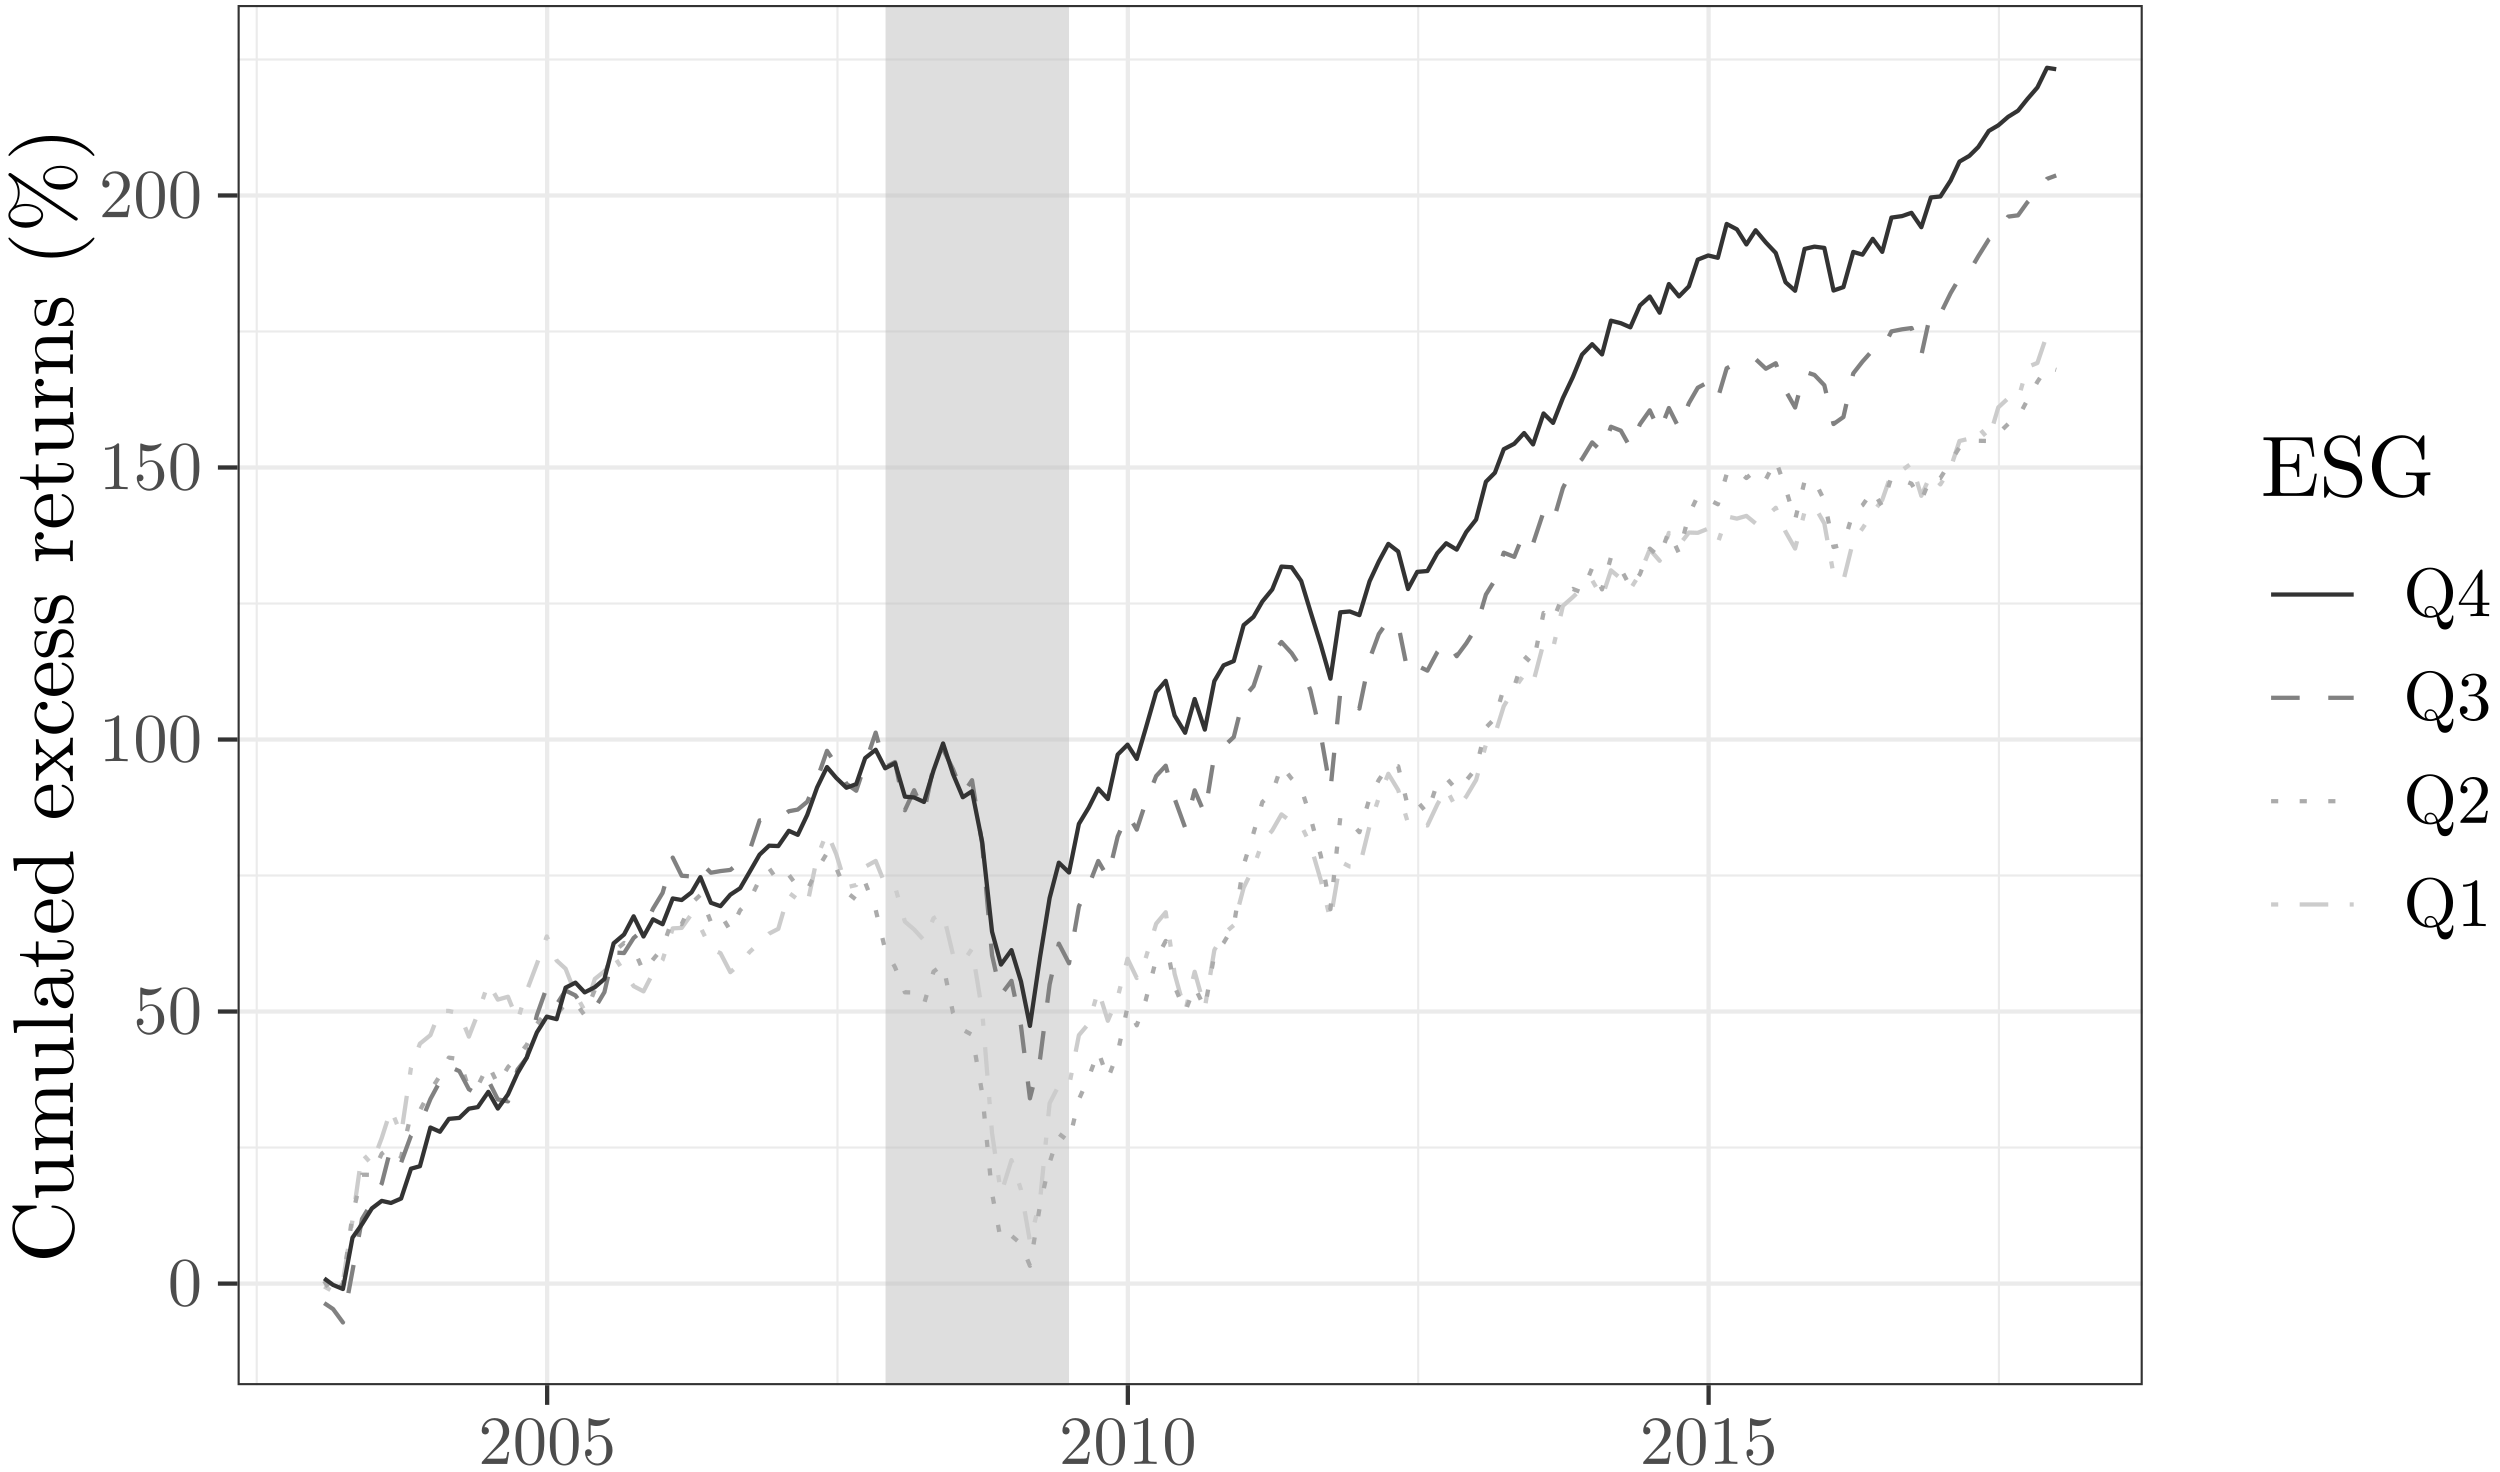 <?xml version="1.0" encoding="UTF-8" standalone="no"?>
<svg
   xmlns:dc="http://purl.org/dc/elements/1.1/"
   xmlns:cc="http://creativecommons.org/ns#"
   xmlns:rdf="http://www.w3.org/1999/02/22-rdf-syntax-ns#"
   xmlns:svg="http://www.w3.org/2000/svg"
   xmlns="http://www.w3.org/2000/svg"
   xmlns:xlink="http://www.w3.org/1999/xlink"
   xmlns:sodipodi="http://sodipodi.sourceforge.net/DTD/sodipodi-0.dtd"
   xmlns:inkscape="http://www.inkscape.org/namespaces/inkscape"
   width="348.449pt"
   height="205.208pt"
   viewBox="0 0 348.449 205.208"
   version="1.2"
   id="svg456"
   sodipodi:docname="esg_returns.svg"
   inkscape:version="0.92.3 (2405546, 2018-03-11)">
  <rect x="0" y="0" width="348.449" height="205.208" fill="#808080" stroke="none"/>
  <sodipodi:namedview
     pagecolor="#ffffff"
     bordercolor="#666666"
     borderopacity="1"
     objecttolerance="10"
     gridtolerance="10"
     guidetolerance="10"
     inkscape:pageopacity="0"
     inkscape:pageshadow="2"
     inkscape:window-width="1527"
     inkscape:window-height="992"
     id="namedview458"
     showgrid="false"
     inkscape:zoom="1.5609498"
     inkscape:cx="250.61822"
     inkscape:cy="139.82489"
     inkscape:window-x="376"
     inkscape:window-y="29"
     inkscape:window-maximized="0"
     inkscape:current-layer="svg456" />
  <defs
     id="defs165">
    <g
       id="g97">
      <symbol
         overflow="visible"
         id="glyph0-0">
        <path
           style="stroke:none;"
           d=""
           id="path10" />
      </symbol>
      <symbol
         overflow="visible"
         id="glyph0-1">
        <path
           style="stroke:none;"
           d="M 4.406 -3.062 C 4.406 -3.844 4.359 -4.609 4.031 -5.312 C 3.594 -6.234 2.797 -6.391 2.391 -6.391 C 1.828 -6.391 1.125 -6.141 0.734 -5.25 C 0.422 -4.578 0.375 -3.844 0.375 -3.062 C 0.375 -2.344 0.406 -1.484 0.812 -0.766 C 1.219 0.016 1.922 0.219 2.391 0.219 C 2.906 0.219 3.641 0.016 4.062 -0.906 C 4.359 -1.562 4.406 -2.312 4.406 -3.062 Z M 2.391 0 C 2.016 0 1.453 -0.234 1.281 -1.156 C 1.172 -1.734 1.172 -2.625 1.172 -3.188 C 1.172 -3.797 1.172 -4.438 1.25 -4.953 C 1.422 -6.094 2.156 -6.172 2.391 -6.172 C 2.703 -6.172 3.344 -6 3.516 -5.062 C 3.609 -4.516 3.609 -3.797 3.609 -3.188 C 3.609 -2.469 3.609 -1.812 3.516 -1.203 C 3.375 -0.281 2.828 0 2.391 0 Z M 2.391 0 "
           id="path13" />
      </symbol>
      <symbol
         overflow="visible"
         id="glyph0-2">
        <path
           style="stroke:none;"
           d="M 4.312 -1.922 C 4.312 -3.062 3.516 -4.031 2.484 -4.031 C 2.031 -4.031 1.609 -3.875 1.266 -3.547 L 1.266 -5.406 C 1.453 -5.359 1.781 -5.281 2.078 -5.281 C 3.266 -5.281 3.938 -6.156 3.938 -6.281 C 3.938 -6.344 3.906 -6.391 3.844 -6.391 C 3.828 -6.391 3.812 -6.391 3.766 -6.359 C 3.562 -6.281 3.094 -6.078 2.453 -6.078 C 2.078 -6.078 1.625 -6.156 1.188 -6.344 C 1.109 -6.375 1.078 -6.375 1.062 -6.375 C 0.969 -6.375 0.969 -6.297 0.969 -6.156 L 0.969 -3.312 C 0.969 -3.141 0.969 -3.062 1.109 -3.062 C 1.172 -3.062 1.188 -3.094 1.234 -3.141 C 1.328 -3.297 1.688 -3.812 2.469 -3.812 C 2.969 -3.812 3.203 -3.375 3.281 -3.203 C 3.438 -2.844 3.453 -2.469 3.453 -2 C 3.453 -1.656 3.453 -1.078 3.219 -0.688 C 3 -0.312 2.641 -0.062 2.203 -0.062 C 1.5 -0.062 0.953 -0.562 0.781 -1.125 C 0.812 -1.125 0.844 -1.109 0.953 -1.109 C 1.266 -1.109 1.422 -1.359 1.422 -1.578 C 1.422 -1.812 1.266 -2.047 0.953 -2.047 C 0.812 -2.047 0.484 -1.984 0.484 -1.547 C 0.484 -0.719 1.141 0.219 2.219 0.219 C 3.328 0.219 4.312 -0.703 4.312 -1.922 Z M 4.312 -1.922 "
           id="path16" />
      </symbol>
      <symbol
         overflow="visible"
         id="glyph0-3">
        <path
           style="stroke:none;"
           d="M 2.828 -6.141 C 2.828 -6.375 2.828 -6.391 2.594 -6.391 C 2 -5.781 1.156 -5.781 0.859 -5.781 L 0.859 -5.484 C 1.047 -5.484 1.609 -5.484 2.109 -5.734 L 2.109 -0.766 C 2.109 -0.406 2.078 -0.297 1.219 -0.297 L 0.906 -0.297 L 0.906 0 C 1.25 -0.031 2.078 -0.031 2.469 -0.031 C 2.844 -0.031 3.688 -0.031 4.016 0 L 4.016 -0.297 L 3.719 -0.297 C 2.844 -0.297 2.828 -0.406 2.828 -0.766 Z M 2.828 -6.141 "
           id="path19" />
      </symbol>
      <symbol
         overflow="visible"
         id="glyph0-4">
        <path
           style="stroke:none;"
           d="M 1.219 -0.734 L 2.234 -1.734 C 3.734 -3.047 4.312 -3.562 4.312 -4.531 C 4.312 -5.625 3.438 -6.391 2.281 -6.391 C 1.188 -6.391 0.484 -5.5 0.484 -4.656 C 0.484 -4.109 0.953 -4.109 0.984 -4.109 C 1.156 -4.109 1.484 -4.234 1.484 -4.625 C 1.484 -4.875 1.312 -5.125 0.984 -5.125 C 0.906 -5.125 0.875 -5.125 0.859 -5.109 C 1.078 -5.734 1.594 -6.094 2.156 -6.094 C 3.016 -6.094 3.438 -5.312 3.438 -4.531 C 3.438 -3.766 2.953 -3 2.422 -2.406 L 0.578 -0.359 C 0.484 -0.25 0.484 -0.234 0.484 0 L 4.031 0 L 4.312 -1.672 L 4.062 -1.672 C 4.016 -1.375 3.953 -0.953 3.859 -0.812 C 3.797 -0.734 3.156 -0.734 2.938 -0.734 Z M 1.219 -0.734 "
           id="path22" />
      </symbol>
      <symbol
         overflow="visible"
         id="glyph0-5">
        <path
           style="stroke:none;"
           d="M 3.094 -0.156 C 2.578 -0.344 1.5 -1.047 1.5 -3.25 C 1.5 -5.75 2.844 -6.531 3.719 -6.531 C 4.656 -6.531 5.953 -5.703 5.953 -3.25 C 5.953 -2.5 5.844 -1.156 4.828 -0.406 C 4.609 -0.938 4.312 -1.422 3.734 -1.422 C 3.25 -1.422 2.953 -1 2.953 -0.609 C 2.953 -0.359 3.078 -0.172 3.094 -0.156 Z M 4.578 -0.25 C 4.25 -0.062 3.938 -0.031 3.734 -0.031 C 3.25 -0.031 3.172 -0.469 3.172 -0.609 C 3.172 -0.891 3.375 -1.203 3.734 -1.203 C 4.266 -1.203 4.469 -0.812 4.578 -0.25 Z M 4.969 -0.062 C 6.109 -0.578 6.922 -1.797 6.922 -3.25 C 6.922 -5.203 5.469 -6.766 3.719 -6.766 C 2 -6.766 0.531 -5.234 0.531 -3.25 C 0.531 -1.312 1.984 0.219 3.734 0.219 C 4.031 0.219 4.359 0.156 4.641 0.062 C 4.781 0.984 4.922 1.859 5.812 1.859 C 6.797 1.859 6.969 0.578 6.969 0.094 C 6.969 0 6.969 -0.109 6.875 -0.109 C 6.781 -0.109 6.766 -0.031 6.766 0.062 C 6.703 0.578 6.297 0.875 5.891 0.875 C 5.438 0.875 5.203 0.547 4.969 -0.062 Z M 4.969 -0.062 "
           id="path25" />
      </symbol>
      <symbol
         overflow="visible"
         id="glyph0-6">
        <path
           style="stroke:none;"
           d="M 2.828 -1.578 L 2.828 -0.75 C 2.828 -0.406 2.797 -0.297 2.094 -0.297 L 1.891 -0.297 L 1.891 0 C 2.281 -0.031 2.781 -0.031 3.188 -0.031 C 3.594 -0.031 4.094 -0.031 4.484 0 L 4.484 -0.297 L 4.281 -0.297 C 3.578 -0.297 3.562 -0.406 3.562 -0.75 L 3.562 -1.578 L 4.516 -1.578 L 4.516 -1.875 L 3.562 -1.875 L 3.562 -6.25 C 3.562 -6.438 3.562 -6.5 3.406 -6.5 C 3.312 -6.5 3.297 -6.5 3.219 -6.375 L 0.266 -1.875 L 0.266 -1.578 Z M 2.875 -1.875 L 0.531 -1.875 L 2.875 -5.453 Z M 2.875 -1.875 "
           id="path28" />
      </symbol>
      <symbol
         overflow="visible"
         id="glyph0-7">
        <path
           style="stroke:none;"
           d="M 2.781 -3.375 C 3.562 -3.641 4.125 -4.312 4.125 -5.062 C 4.125 -5.859 3.281 -6.391 2.359 -6.391 C 1.391 -6.391 0.656 -5.812 0.656 -5.078 C 0.656 -4.766 0.875 -4.578 1.156 -4.578 C 1.453 -4.578 1.641 -4.797 1.641 -5.078 C 1.641 -5.562 1.188 -5.562 1.047 -5.562 C 1.344 -6.031 1.969 -6.156 2.328 -6.156 C 2.719 -6.156 3.25 -5.938 3.25 -5.078 C 3.25 -4.953 3.219 -4.406 2.969 -3.984 C 2.688 -3.516 2.359 -3.484 2.125 -3.484 C 2.047 -3.469 1.812 -3.453 1.75 -3.453 C 1.672 -3.438 1.609 -3.438 1.609 -3.344 C 1.609 -3.234 1.672 -3.234 1.828 -3.234 L 2.25 -3.234 C 3.047 -3.234 3.391 -2.578 3.391 -1.641 C 3.391 -0.328 2.734 -0.062 2.312 -0.062 C 1.906 -0.062 1.188 -0.219 0.844 -0.781 C 1.188 -0.734 1.484 -0.953 1.484 -1.312 C 1.484 -1.656 1.219 -1.859 0.938 -1.859 C 0.703 -1.859 0.406 -1.719 0.406 -1.297 C 0.406 -0.422 1.297 0.219 2.344 0.219 C 3.516 0.219 4.391 -0.656 4.391 -1.641 C 4.391 -2.422 3.781 -3.172 2.781 -3.375 Z M 2.781 -3.375 "
           id="path31" />
      </symbol>
      <symbol
         overflow="visible"
         id="glyph1-0">
        <path
           style="stroke:none;"
           d=""
           id="path34" />
      </symbol>
      <symbol
         overflow="visible"
         id="glyph1-1">
        <path
           style="stroke:none;"
           d="M -4.109 -0.672 C -1.625 -0.672 0.266 -2.609 0.266 -4.844 C 0.266 -6.797 -1.406 -7.984 -2.797 -7.984 C -2.922 -7.984 -3 -7.984 -3 -7.828 C -3 -7.688 -2.922 -7.688 -2.812 -7.688 C -1.094 -7.578 -0.109 -6.297 -0.109 -4.984 C -0.109 -4.266 -0.516 -1.906 -4.094 -1.906 C -7.688 -1.906 -8.094 -4.25 -8.094 -4.984 C -8.094 -6.281 -7 -7.359 -5.25 -7.594 C -5.078 -7.625 -5.047 -7.625 -5.047 -7.781 C -5.047 -7.984 -5.078 -7.984 -5.328 -7.984 L -8.172 -7.984 C -8.375 -7.984 -8.453 -7.984 -8.453 -7.844 C -8.453 -7.797 -8.453 -7.75 -8.312 -7.656 L -7.422 -7.062 C -7.859 -6.609 -8.453 -6 -8.453 -4.844 C -8.453 -2.609 -6.547 -0.672 -4.109 -0.672 Z M -4.109 -0.672 "
           id="path37" />
      </symbol>
      <symbol
         overflow="visible"
         id="glyph1-2">
        <path
           style="stroke:none;"
           d="M -0.953 -4.688 L 0.125 -4.688 L 0 -6.422 L -0.375 -6.422 C -0.375 -5.578 -0.453 -5.484 -1.047 -5.484 L -5.297 -5.484 L -5.172 -3.719 L -4.797 -3.719 C -4.797 -4.562 -4.719 -4.656 -4.125 -4.656 L -1.984 -4.656 C -0.953 -4.656 -0.125 -4.078 -0.125 -3.203 C -0.125 -2.203 -0.703 -2.141 -1.312 -2.141 L -5.297 -2.141 L -5.172 -0.391 L -4.797 -0.391 C -4.797 -1.312 -4.766 -1.312 -3.703 -1.312 L -1.891 -1.312 C -0.953 -1.312 0.125 -1.312 0.125 -3.141 C 0.125 -3.812 -0.203 -4.344 -0.953 -4.688 Z M -0.953 -4.688 "
           id="path40" />
      </symbol>
      <symbol
         overflow="visible"
         id="glyph1-3">
        <path
           style="stroke:none;"
           d="M -4.125 -1.312 L -0.906 -1.312 C -0.375 -1.312 -0.375 -1.188 -0.375 -0.391 L 0 -0.391 C -0.016 -0.797 -0.031 -1.422 -0.031 -1.734 C -0.031 -2.047 -0.016 -2.672 0 -3.078 L -0.375 -3.078 C -0.375 -2.281 -0.375 -2.141 -0.906 -2.141 L -3.125 -2.141 C -4.375 -2.141 -5.047 -3 -5.047 -3.766 C -5.047 -4.531 -4.391 -4.656 -3.703 -4.656 L -0.906 -4.656 C -0.375 -4.656 -0.375 -4.531 -0.375 -3.719 L 0 -3.719 C -0.016 -4.141 -0.031 -4.75 -0.031 -5.078 C -0.031 -5.391 -0.016 -6.016 0 -6.422 L -0.375 -6.422 C -0.375 -5.609 -0.375 -5.484 -0.906 -5.484 L -3.125 -5.484 C -4.375 -5.484 -5.047 -6.344 -5.047 -7.109 C -5.047 -7.859 -4.391 -7.984 -3.703 -7.984 L -0.906 -7.984 C -0.375 -7.984 -0.375 -7.859 -0.375 -7.062 L 0 -7.062 C -0.016 -7.469 -0.031 -8.094 -0.031 -8.406 C -0.031 -8.719 -0.016 -9.344 0 -9.75 L -0.375 -9.75 C -0.375 -9.125 -0.375 -8.828 -0.734 -8.812 L -3.031 -8.812 C -4.062 -8.812 -4.422 -8.812 -4.859 -8.453 C -5.062 -8.281 -5.297 -7.891 -5.297 -7.188 C -5.297 -6.188 -4.578 -5.656 -4.125 -5.453 C -5.172 -5.281 -5.297 -4.391 -5.297 -3.859 C -5.297 -2.969 -4.781 -2.406 -4.047 -2.078 L -5.297 -2.078 L -5.172 -0.391 L -4.797 -0.391 C -4.797 -1.219 -4.719 -1.312 -4.125 -1.312 Z M -4.125 -1.312 "
           id="path43" />
      </symbol>
      <symbol
         overflow="visible"
         id="glyph1-4">
        <path
           style="stroke:none;"
           d="M -8.328 -2.125 L -8.203 -0.391 L -7.828 -0.391 C -7.828 -1.234 -7.734 -1.328 -7.156 -1.328 L -0.906 -1.328 C -0.375 -1.328 -0.375 -1.203 -0.375 -0.391 L 0 -0.391 C -0.016 -0.797 -0.031 -1.422 -0.031 -1.734 C -0.031 -2.031 -0.016 -2.609 0 -3.062 L -0.375 -3.062 C -0.375 -2.25 -0.375 -2.125 -0.906 -2.125 Z M -8.328 -2.125 "
           id="path46" />
      </symbol>
      <symbol
         overflow="visible"
         id="glyph1-5">
        <path
           style="stroke:none;"
           d="M -0.906 -4 C -0.438 -4.047 0.078 -4.375 0.078 -4.938 C 0.078 -5.188 -0.094 -5.922 -1.062 -5.922 L -1.734 -5.922 L -1.734 -5.609 L -1.062 -5.609 C -0.375 -5.609 -0.297 -5.312 -0.297 -5.188 C -0.297 -4.781 -0.844 -4.734 -0.906 -4.734 L -3.297 -4.734 C -3.797 -4.734 -4.266 -4.734 -4.719 -4.312 C -5.188 -3.844 -5.375 -3.234 -5.375 -2.656 C -5.375 -1.688 -4.812 -0.859 -4.016 -0.859 C -3.656 -0.859 -3.453 -1.094 -3.453 -1.406 C -3.453 -1.734 -3.703 -1.953 -4.016 -1.953 C -4.156 -1.953 -4.547 -1.891 -4.562 -1.344 C -4.984 -1.672 -5.109 -2.25 -5.109 -2.641 C -5.109 -3.234 -4.641 -3.906 -3.578 -3.906 L -3.125 -3.906 C -3.094 -3.297 -3.062 -2.453 -2.703 -1.703 C -2.297 -0.797 -1.672 -0.5 -1.141 -0.5 C -0.172 -0.5 0.125 -1.672 0.125 -2.422 C 0.125 -3.219 -0.344 -3.766 -0.906 -4 Z M -2.875 -3.906 L -1.688 -3.906 C -0.547 -3.906 -0.125 -3.047 -0.125 -2.516 C -0.125 -1.922 -0.547 -1.422 -1.156 -1.422 C -1.812 -1.422 -2.812 -1.938 -2.875 -3.906 Z M -2.875 -3.906 "
           id="path49" />
      </symbol>
      <symbol
         overflow="visible"
         id="glyph1-6">
        <path
           style="stroke:none;"
           d="M -4.797 -2.078 L -4.797 -3.797 L -5.172 -3.797 L -5.172 -2.078 L -7.375 -2.078 L -7.375 -1.781 C -6.391 -1.766 -5.109 -1.406 -5.062 -0.234 L -4.797 -0.234 L -4.797 -1.25 L -1.484 -1.25 C -0.016 -1.25 0.125 -2.359 0.125 -2.797 C 0.125 -3.641 -0.719 -3.984 -1.484 -3.984 L -2.172 -3.984 L -2.172 -3.688 L -1.516 -3.688 C -0.625 -3.688 -0.172 -3.328 -0.172 -2.875 C -0.172 -2.078 -1.266 -2.078 -1.469 -2.078 Z M -4.797 -2.078 "
           id="path52" />
      </symbol>
      <symbol
         overflow="visible"
         id="glyph1-7">
        <path
           style="stroke:none;"
           d="M -3.031 -1.344 C -4.812 -1.422 -5.109 -2.422 -5.109 -2.828 C -5.109 -4.062 -3.484 -4.188 -3.031 -4.188 Z M -2.766 -1.328 L -2.766 -4.688 C -2.766 -4.938 -2.766 -4.984 -3.031 -4.984 C -4.219 -4.984 -5.375 -4.328 -5.375 -2.828 C -5.375 -1.438 -4.141 -0.344 -2.641 -0.344 C -1.031 -0.344 0.125 -1.594 0.125 -2.969 C 0.125 -4.438 -1.203 -4.984 -1.422 -4.984 C -1.547 -4.984 -1.578 -4.891 -1.578 -4.828 C -1.578 -4.719 -1.5 -4.688 -1.406 -4.672 C -0.172 -4.25 -0.172 -3.172 -0.172 -3.047 C -0.172 -2.453 -0.531 -1.969 -0.969 -1.688 C -1.547 -1.328 -2.344 -1.328 -2.766 -1.328 Z M -2.766 -1.328 "
           id="path55" />
      </symbol>
      <symbol
         overflow="visible"
         id="glyph1-8">
        <path
           style="stroke:none;"
           d="M -0.656 -4.562 L 0.125 -4.562 L 0 -6.328 L -0.375 -6.328 C -0.375 -5.484 -0.453 -5.391 -1.047 -5.391 L -8.328 -5.391 L -8.203 -3.656 L -7.828 -3.656 C -7.828 -4.5 -7.734 -4.594 -7.156 -4.594 L -4.562 -4.594 C -4.984 -4.25 -5.297 -3.734 -5.297 -3.078 C -5.297 -1.672 -4.125 -0.406 -2.578 -0.406 C -1.062 -0.406 0.125 -1.578 0.125 -2.953 C 0.125 -3.719 -0.281 -4.266 -0.656 -4.562 Z M -3.875 -4.562 L -1.422 -4.562 C -1.203 -4.562 -1.172 -4.562 -0.969 -4.422 C -0.391 -4.062 -0.125 -3.531 -0.125 -3.016 C -0.125 -2.469 -0.438 -2.047 -0.906 -1.75 C -1.391 -1.438 -2.078 -1.406 -2.562 -1.406 C -3.016 -1.406 -3.734 -1.422 -4.266 -1.781 C -4.641 -2.031 -5.047 -2.484 -5.047 -3.125 C -5.047 -3.547 -4.859 -4.062 -4.312 -4.422 C -4.109 -4.562 -4.094 -4.562 -3.875 -4.562 Z M -3.875 -4.562 "
           id="path58" />
      </symbol>
      <symbol
         overflow="visible"
         id="glyph1-9">
        <path
           style="stroke:none;"
           d="M -2.812 -3.438 C -3.281 -3.797 -3.859 -4.266 -4.172 -4.547 C -4.609 -4.922 -4.781 -5.406 -4.797 -5.969 L -5.172 -5.969 C -5.141 -5.656 -5.141 -5.297 -5.141 -4.984 C -5.141 -4.625 -5.156 -4 -5.172 -3.844 L -4.797 -3.844 C -4.781 -4.094 -4.625 -4.188 -4.422 -4.188 C -4.234 -4.188 -4.078 -4.062 -4.016 -4.016 L -3.078 -3.266 L -4.281 -2.328 C -4.406 -2.219 -4.422 -2.219 -4.5 -2.219 C -4.688 -2.219 -4.781 -2.406 -4.797 -2.641 L -5.172 -2.641 C -5.156 -2.328 -5.141 -1.531 -5.141 -1.344 C -5.141 -1.094 -5.141 -0.531 -5.172 -0.203 L -4.797 -0.203 C -4.797 -1.047 -4.781 -1.062 -4.062 -1.625 L -2.516 -2.812 L -1.094 -1.688 C -0.391 -1.109 -0.375 -0.391 -0.375 -0.141 L 0 -0.141 C -0.031 -0.453 -0.031 -0.828 -0.031 -1.141 C -0.031 -1.484 -0.016 -1.984 0 -2.281 L -0.375 -2.281 C -0.406 -2.016 -0.562 -1.938 -0.75 -1.938 C -1.016 -1.938 -1.406 -2.281 -2.266 -3.016 L -1.062 -3.922 C -0.938 -4.016 -0.75 -4.172 -0.672 -4.172 C -0.562 -4.172 -0.391 -4.062 -0.375 -3.75 L 0 -3.75 C -0.016 -4.109 -0.031 -4.781 -0.031 -5.047 C -0.031 -5.359 -0.031 -5.828 0 -6.188 L -0.375 -6.188 C -0.375 -5.547 -0.391 -5.328 -0.75 -5.047 Z M -2.812 -3.438 "
           id="path61" />
      </symbol>
      <symbol
         overflow="visible"
         id="glyph1-10">
        <path
           style="stroke:none;"
           d="M -2.609 -1.406 C -4.578 -1.406 -5.078 -2.391 -5.078 -3.031 C -5.078 -3.125 -5.062 -3.891 -4.625 -4.312 C -4.594 -3.812 -4.234 -3.75 -4.078 -3.75 C -3.766 -3.75 -3.531 -3.953 -3.531 -4.297 C -3.531 -4.609 -3.734 -4.844 -4.094 -4.844 C -4.906 -4.844 -5.375 -3.938 -5.375 -3.016 C -5.375 -1.516 -4.078 -0.406 -2.594 -0.406 C -1.062 -0.406 0.125 -1.594 0.125 -2.984 C 0.125 -4.594 -1.312 -4.984 -1.422 -4.984 C -1.547 -4.984 -1.547 -4.859 -1.547 -4.828 C -1.547 -4.719 -1.5 -4.688 -1.422 -4.672 C -0.312 -4.312 -0.172 -3.547 -0.172 -3.094 C -0.172 -2.453 -0.688 -1.406 -2.609 -1.406 Z M -2.609 -1.406 "
           id="path64" />
      </symbol>
      <symbol
         overflow="visible"
         id="glyph1-11">
        <path
           style="stroke:none;"
           d="M -2.328 -2.5 C -2.281 -2.766 -2.094 -3.75 -1.219 -3.75 C -0.609 -3.75 -0.125 -3.328 -0.125 -2.391 C -0.125 -1.375 -0.812 -0.953 -1.844 -0.719 C -1.984 -0.688 -2.047 -0.672 -2.047 -0.547 C -2.047 -0.391 -1.953 -0.391 -1.734 -0.391 L -0.156 -0.391 C 0.047 -0.391 0.125 -0.391 0.125 -0.531 C 0.125 -0.594 0.125 -0.594 -0.109 -0.828 C -0.125 -0.859 -0.156 -0.859 -0.391 -1.062 C 0.125 -1.594 0.125 -2.141 0.125 -2.391 C 0.125 -3.766 -0.672 -4.312 -1.531 -4.312 C -2.172 -4.312 -2.531 -3.953 -2.672 -3.812 C -3.062 -3.422 -3.156 -2.953 -3.25 -2.453 C -3.391 -1.781 -3.547 -0.969 -4.234 -0.969 C -4.656 -0.969 -5.141 -1.281 -5.141 -2.312 C -5.141 -3.641 -4.062 -3.703 -3.703 -3.719 C -3.594 -3.734 -3.594 -3.844 -3.594 -3.859 C -3.594 -4.016 -3.641 -4.016 -3.875 -4.016 L -5.094 -4.016 C -5.297 -4.016 -5.375 -4.016 -5.375 -3.891 C -5.375 -3.828 -5.375 -3.797 -5.234 -3.641 C -5.188 -3.609 -5.078 -3.484 -5.047 -3.438 C -5.375 -2.984 -5.375 -2.5 -5.375 -2.312 C -5.375 -0.859 -4.578 -0.391 -3.906 -0.391 C -3.484 -0.391 -3.141 -0.594 -2.875 -0.906 C -2.562 -1.297 -2.5 -1.625 -2.328 -2.5 Z M -2.328 -2.5 "
           id="path67" />
      </symbol>
      <symbol
         overflow="visible"
         id="glyph1-12">
        <path
           style="stroke:none;"
           d="M -3.984 -2 L -5.297 -2 L -5.172 -0.344 L -4.797 -0.344 C -4.797 -1.172 -4.719 -1.266 -4.125 -1.266 L -0.906 -1.266 C -0.375 -1.266 -0.375 -1.141 -0.375 -0.344 L 0 -0.344 C -0.016 -0.797 -0.031 -1.375 -0.031 -1.703 C -0.031 -2.188 -0.031 -2.75 0 -3.234 L -0.375 -3.234 L -0.375 -2.969 C -0.375 -2.094 -0.5 -2.062 -0.938 -2.062 L -2.781 -2.062 C -3.969 -2.062 -5.047 -2.562 -5.047 -3.484 C -5.047 -3.562 -5.047 -3.594 -5.031 -3.609 C -5.016 -3.578 -4.875 -3.344 -4.562 -3.344 C -4.219 -3.344 -4.047 -3.594 -4.047 -3.859 C -4.047 -4.062 -4.188 -4.375 -4.578 -4.375 C -4.953 -4.375 -5.297 -4 -5.297 -3.484 C -5.297 -2.609 -4.5 -2.172 -3.984 -2 Z M -3.984 -2 "
           id="path70" />
      </symbol>
      <symbol
         overflow="visible"
         id="glyph1-13">
        <path
           style="stroke:none;"
           d="M -4.125 -1.312 L -0.906 -1.312 C -0.375 -1.312 -0.375 -1.188 -0.375 -0.391 L 0 -0.391 C -0.016 -0.797 -0.031 -1.422 -0.031 -1.734 C -0.031 -2.047 -0.016 -2.672 0 -3.078 L -0.375 -3.078 C -0.375 -2.281 -0.375 -2.141 -0.906 -2.141 L -3.125 -2.141 C -4.375 -2.141 -5.047 -3 -5.047 -3.766 C -5.047 -4.531 -4.391 -4.656 -3.703 -4.656 L -0.906 -4.656 C -0.375 -4.656 -0.375 -4.531 -0.375 -3.719 L 0 -3.719 C -0.016 -4.141 -0.031 -4.75 -0.031 -5.078 C -0.031 -5.391 -0.016 -6.016 0 -6.422 L -0.375 -6.422 C -0.375 -5.797 -0.375 -5.5 -0.734 -5.484 L -3.031 -5.484 C -4.062 -5.484 -4.422 -5.484 -4.859 -5.109 C -5.062 -4.938 -5.297 -4.547 -5.297 -3.859 C -5.297 -2.969 -4.781 -2.406 -4.047 -2.078 L -5.297 -2.078 L -5.172 -0.391 L -4.797 -0.391 C -4.797 -1.219 -4.719 -1.312 -4.125 -1.312 Z M -4.125 -1.312 "
           id="path73" />
      </symbol>
      <symbol
         overflow="visible"
         id="glyph1-14">
        <path
           style="stroke:none;"
           d="M 2.875 -3.969 C 2.844 -3.969 2.812 -3.969 2.609 -3.766 C 1.109 -2.266 -1.156 -1.891 -3 -1.891 C -5.094 -1.891 -7.172 -2.344 -8.672 -3.812 C -8.812 -3.969 -8.844 -3.969 -8.875 -3.969 C -8.969 -3.969 -9 -3.922 -9 -3.859 C -9 -3.734 -8.188 -2.656 -6.656 -1.938 C -5.344 -1.328 -4.016 -1.188 -3 -1.188 C -2.062 -1.188 -0.609 -1.312 0.75 -1.984 C 2.219 -2.703 3 -3.734 3 -3.859 C 3 -3.922 2.969 -3.969 2.875 -3.969 Z M 2.875 -3.969 "
           id="path76" />
      </symbol>
      <symbol
         overflow="visible"
         id="glyph1-15">
        <path
           style="stroke:none;"
           d="M -8.547 -8.219 C -8.656 -8.297 -8.688 -8.312 -8.766 -8.312 C -8.891 -8.312 -9 -8.203 -9 -8.078 C -9 -7.953 -8.922 -7.891 -8.828 -7.828 C -8.016 -7.219 -7.688 -6.422 -7.688 -5.547 C -7.688 -4.703 -7.984 -3.953 -8.609 -3.297 C -8.812 -3.078 -9 -2.812 -9 -2.438 C -9 -1.531 -7.984 -0.672 -6.594 -0.672 C -5.141 -0.672 -4.156 -1.531 -4.156 -2.438 C -4.156 -3.312 -5.234 -4 -6.578 -4 C -6.75 -4 -7.312 -4 -7.938 -3.75 C -7.484 -4.531 -7.422 -5.125 -7.422 -5.562 C -7.422 -6.469 -7.797 -7.078 -7.844 -7.156 L 0.188 -1.781 C 0.344 -1.672 0.406 -1.672 0.438 -1.672 C 0.562 -1.672 0.672 -1.781 0.672 -1.906 C 0.672 -2.031 0.625 -2.047 0.484 -2.141 Z M -4.422 -2.453 C -4.422 -2.203 -4.578 -1.422 -6.578 -1.422 C -8.578 -1.422 -8.734 -2.203 -8.734 -2.453 C -8.734 -3.078 -7.844 -3.703 -6.594 -3.703 C -5.297 -3.703 -4.422 -3.078 -4.422 -2.453 Z M 0.406 -7.766 C 0.406 -7.531 0.25 -6.734 -1.734 -6.734 C -3.75 -6.734 -3.906 -7.516 -3.906 -7.766 C -3.906 -8.406 -3.016 -9.016 -1.75 -9.016 C -0.453 -9.016 0.406 -8.391 0.406 -7.766 Z M -1.734 -9.312 C -3.125 -9.312 -4.156 -8.609 -4.156 -7.75 C -4.156 -6.844 -3.156 -5.984 -1.75 -5.984 C -0.297 -5.984 0.672 -6.859 0.672 -7.75 C 0.672 -8.625 -0.391 -9.312 -1.734 -9.312 Z M -1.734 -9.312 "
           id="path79" />
      </symbol>
      <symbol
         overflow="visible"
         id="glyph1-16">
        <path
           style="stroke:none;"
           d="M -3 -3.469 C -3.938 -3.469 -5.391 -3.344 -6.75 -2.672 C -8.219 -1.953 -9 -0.922 -9 -0.797 C -9 -0.734 -8.953 -0.688 -8.875 -0.688 C -8.844 -0.688 -8.812 -0.688 -8.609 -0.906 C -7.422 -2.094 -5.516 -2.766 -3 -2.766 C -0.953 -2.766 1.156 -2.328 2.672 -0.844 C 2.812 -0.688 2.844 -0.688 2.875 -0.688 C 2.953 -0.688 3 -0.734 3 -0.797 C 3 -0.922 2.188 -2 0.656 -2.719 C -0.656 -3.328 -1.984 -3.469 -3 -3.469 Z M -3 -3.469 "
           id="path82" />
      </symbol>
      <symbol
         overflow="visible"
         id="glyph2-0">
        <path
           style="stroke:none;"
           d=""
           id="path85" />
      </symbol>
      <symbol
         overflow="visible"
         id="glyph2-1">
        <path
           style="stroke:none;"
           d="M 1.625 -0.938 C 1.625 -0.5 1.609 -0.375 0.688 -0.375 L 0.391 -0.375 L 0.391 0 L 7.312 0 L 7.828 -3.094 L 7.531 -3.094 C 7.219 -1.25 6.953 -0.375 4.891 -0.375 L 3.281 -0.375 C 2.719 -0.375 2.703 -0.453 2.703 -0.859 L 2.703 -4.062 L 3.781 -4.062 C 4.938 -4.062 5.078 -3.672 5.078 -2.656 L 5.375 -2.656 L 5.375 -5.828 L 5.078 -5.828 C 5.078 -4.797 4.938 -4.422 3.781 -4.422 L 2.703 -4.422 L 2.703 -7.312 C 2.703 -7.703 2.719 -7.781 3.281 -7.781 L 4.844 -7.781 C 6.672 -7.781 7 -7.125 7.188 -5.453 L 7.484 -5.453 L 7.156 -8.156 L 0.391 -8.156 L 0.391 -7.781 L 0.688 -7.781 C 1.609 -7.781 1.625 -7.656 1.625 -7.219 Z M 1.625 -0.938 "
           id="path88" />
      </symbol>
      <symbol
         overflow="visible"
         id="glyph2-2">
        <path
           style="stroke:none;"
           d="M 4.188 -4.656 L 2.656 -5.031 C 1.906 -5.203 1.438 -5.859 1.438 -6.547 C 1.438 -7.391 2.094 -8.125 3.031 -8.125 C 5.031 -8.125 5.297 -6.156 5.359 -5.609 C 5.375 -5.547 5.375 -5.469 5.516 -5.469 C 5.656 -5.469 5.656 -5.531 5.656 -5.766 L 5.656 -8.172 C 5.656 -8.375 5.656 -8.453 5.531 -8.453 C 5.453 -8.453 5.438 -8.453 5.359 -8.297 L 4.938 -7.625 C 4.578 -7.969 4.078 -8.453 3.016 -8.453 C 1.688 -8.453 0.672 -7.406 0.672 -6.125 C 0.672 -5.141 1.312 -4.266 2.25 -3.938 C 2.375 -3.891 2.984 -3.75 3.828 -3.547 C 4.156 -3.453 4.516 -3.375 4.844 -2.922 C 5.094 -2.609 5.219 -2.219 5.219 -1.828 C 5.219 -0.969 4.625 -0.109 3.609 -0.109 C 3.266 -0.109 2.359 -0.172 1.719 -0.75 C 1.016 -1.406 0.984 -2.172 0.969 -2.609 C 0.953 -2.719 0.859 -2.719 0.828 -2.719 C 0.672 -2.719 0.672 -2.641 0.672 -2.422 L 0.672 -0.031 C 0.672 0.188 0.672 0.266 0.797 0.266 C 0.891 0.266 0.906 0.234 0.984 0.109 C 0.984 0.094 1.016 0.062 1.422 -0.578 C 1.781 -0.172 2.562 0.266 3.625 0.266 C 5.031 0.266 5.984 -0.906 5.984 -2.234 C 5.984 -3.438 5.203 -4.422 4.188 -4.656 Z M 4.188 -4.656 "
           id="path91" />
      </symbol>
      <symbol
         overflow="visible"
         id="glyph2-3">
        <path
           style="stroke:none;"
           d="M 7.109 -0.75 C 7.266 -0.484 7.75 -0.016 7.891 -0.016 C 7.984 -0.016 7.984 -0.109 7.984 -0.281 L 7.984 -2.375 C 7.984 -2.844 8.047 -2.906 8.812 -2.906 L 8.812 -3.281 C 8.375 -3.266 7.719 -3.234 7.359 -3.234 C 6.875 -3.234 5.859 -3.234 5.422 -3.281 L 5.422 -2.906 L 5.812 -2.906 C 6.891 -2.906 6.922 -2.766 6.922 -2.328 L 6.922 -1.562 C 6.922 -0.219 5.406 -0.109 5.062 -0.109 C 4.281 -0.109 1.906 -0.531 1.906 -4.109 C 1.906 -7.688 4.266 -8.094 4.984 -8.094 C 6.281 -8.094 7.375 -7.016 7.609 -5.25 C 7.625 -5.078 7.625 -5.047 7.797 -5.047 C 7.984 -5.047 7.984 -5.078 7.984 -5.328 L 7.984 -8.172 C 7.984 -8.375 7.984 -8.453 7.859 -8.453 C 7.812 -8.453 7.766 -8.453 7.672 -8.312 L 7.062 -7.422 C 6.688 -7.812 6.031 -8.453 4.844 -8.453 C 2.609 -8.453 0.672 -6.562 0.672 -4.109 C 0.672 -1.641 2.594 0.266 4.875 0.266 C 5.75 0.266 6.703 -0.047 7.109 -0.75 Z M 7.109 -0.75 "
           id="path94" />
      </symbol>
    </g>
    <clipPath
       id="clip1">
      <path
         d="M 0 0 L 348.449 0 L 348.449 205.207 L 0 205.207 Z M 0 0 "
         id="path99" />
    </clipPath>
    <clipPath
       id="clip2">
      <path
         d="M 33.113 0.699 L 298.66 0.699 L 298.66 193.07 L 33.113 193.07 Z M 33.113 0.699 "
         id="path102" />
    </clipPath>
    <clipPath
       id="clip3">
      <path
         d="M 33.113 159 L 298.66 159 L 298.66 161 L 33.113 161 Z M 33.113 159 "
         id="path105" />
    </clipPath>
    <clipPath
       id="clip4">
      <path
         d="M 33.113 121 L 298.66 121 L 298.66 123 L 33.113 123 Z M 33.113 121 "
         id="path108" />
    </clipPath>
    <clipPath
       id="clip5">
      <path
         d="M 33.113 83 L 298.66 83 L 298.66 85 L 33.113 85 Z M 33.113 83 "
         id="path111" />
    </clipPath>
    <clipPath
       id="clip6">
      <path
         d="M 33.113 46 L 298.66 46 L 298.66 47 L 33.113 47 Z M 33.113 46 "
         id="path114" />
    </clipPath>
    <clipPath
       id="clip7">
      <path
         d="M 33.113 8 L 298.66 8 L 298.66 9 L 33.113 9 Z M 33.113 8 "
         id="path117" />
    </clipPath>
    <clipPath
       id="clip8">
      <path
         d="M 35 0.699 L 36 0.699 L 36 193.07 L 35 193.07 Z M 35 0.699 "
         id="path120" />
    </clipPath>
    <clipPath
       id="clip9">
      <path
         d="M 116 0.699 L 117 0.699 L 117 193.07 L 116 193.07 Z M 116 0.699 "
         id="path123" />
    </clipPath>
    <clipPath
       id="clip10">
      <path
         d="M 197 0.699 L 198 0.699 L 198 193.07 L 197 193.07 Z M 197 0.699 "
         id="path126" />
    </clipPath>
    <clipPath
       id="clip11">
      <path
         d="M 278 0.699 L 279 0.699 L 279 193.07 L 278 193.07 Z M 278 0.699 "
         id="path129" />
    </clipPath>
    <clipPath
       id="clip12">
      <path
         d="M 33.113 178 L 298.66 178 L 298.66 180 L 33.113 180 Z M 33.113 178 "
         id="path132" />
    </clipPath>
    <clipPath
       id="clip13">
      <path
         d="M 33.113 140 L 298.66 140 L 298.66 142 L 33.113 142 Z M 33.113 140 "
         id="path135" />
    </clipPath>
    <clipPath
       id="clip14">
      <path
         d="M 33.113 102 L 298.66 102 L 298.66 104 L 33.113 104 Z M 33.113 102 "
         id="path138" />
    </clipPath>
    <clipPath
       id="clip15">
      <path
         d="M 33.113 64 L 298.66 64 L 298.66 66 L 33.113 66 Z M 33.113 64 "
         id="path141" />
    </clipPath>
    <clipPath
       id="clip16">
      <path
         d="M 33.113 26 L 298.66 26 L 298.66 28 L 33.113 28 Z M 33.113 26 "
         id="path144" />
    </clipPath>
    <clipPath
       id="clip17">
      <path
         d="M 75 0.699 L 77 0.699 L 77 193.07 L 75 193.07 Z M 75 0.699 "
         id="path147" />
    </clipPath>
    <clipPath
       id="clip18">
      <path
         d="M 156 0.699 L 158 0.699 L 158 193.07 L 156 193.07 Z M 156 0.699 "
         id="path150" />
    </clipPath>
    <clipPath
       id="clip19">
      <path
         d="M 237 0.699 L 239 0.699 L 239 193.07 L 237 193.07 Z M 237 0.699 "
         id="path153" />
    </clipPath>
    <clipPath
       id="clip20">
      <path
         d="M 123 0.699 L 149 0.699 L 149 193.07 L 123 193.07 Z M 123 0.699 "
         id="path156" />
    </clipPath>
    <clipPath
       id="clip21">
      <path
         d="M 33.113 0.699 L 298.66 0.699 L 298.66 193.07 L 33.113 193.07 Z M 33.113 0.699 "
         id="path159" />
    </clipPath>
    <clipPath
       id="clip22">
      <path
         d="M 309 55 L 348.449 55 L 348.449 139 L 309 139 Z M 309 55 "
         id="path162" />
    </clipPath>
  </defs>
  <g
     id="surface1219">
    <g
       clip-path="url(#clip1)"
       clip-rule="nonzero"
       id="g171">
      <rect
         x="0"
         y="0"
         width="348.449"
         height="205.208"
         style="fill:rgb(100%,100%,100%);fill-opacity:1;stroke:none;"
         id="rect167" />
      <path
         style="fill:none;stroke-width:0.598;stroke-linecap:round;stroke-linejoin:round;stroke:rgb(100%,100%,100%);stroke-opacity:1;stroke-miterlimit:10;"
         d="M 0.001 0.001 L 0.001 216.001 L 360.005 216.001 L 360.005 0.001 Z M 0.001 0.001 "
         transform="matrix(1,0,0,-1,-2.864,211.224)"
         id="path169" />
    </g>
    <g
       clip-path="url(#clip2)"
       clip-rule="nonzero"
       id="g175">
      <path
         style=" stroke:none;fill-rule:nonzero;fill:rgb(100%,100%,100%);fill-opacity:1;"
         d="M 33.113 193.07 L 33.113 0.699 L 298.66 0.699 L 298.66 193.07 Z M 33.113 193.07 "
         id="path173" />
    </g>
    <g
       clip-path="url(#clip3)"
       clip-rule="nonzero"
       id="g179">
      <path
         style="fill:none;stroke-width:0.299;stroke-linecap:butt;stroke-linejoin:round;stroke:rgb(92%,92%,92%);stroke-opacity:1;stroke-miterlimit:10;"
         d="M 35.977 51.279 L 301.524 51.279 "
         transform="matrix(1,0,0,-1,-2.864,211.224)"
         id="path177" />
    </g>
    <g
       clip-path="url(#clip4)"
       clip-rule="nonzero"
       id="g183">
      <path
         style="fill:none;stroke-width:0.299;stroke-linecap:butt;stroke-linejoin:round;stroke:rgb(92%,92%,92%);stroke-opacity:1;stroke-miterlimit:10;"
         d="M 35.977 89.197 L 301.524 89.197 "
         transform="matrix(1,0,0,-1,-2.864,211.224)"
         id="path181" />
    </g>
    <g
       clip-path="url(#clip5)"
       clip-rule="nonzero"
       id="g187">
      <path
         style="fill:none;stroke-width:0.299;stroke-linecap:butt;stroke-linejoin:round;stroke:rgb(92%,92%,92%);stroke-opacity:1;stroke-miterlimit:10;"
         d="M 35.977 127.107 L 301.524 127.107 "
         transform="matrix(1,0,0,-1,-2.864,211.224)"
         id="path185" />
    </g>
    <g
       clip-path="url(#clip6)"
       clip-rule="nonzero"
       id="g191">
      <path
         style="fill:none;stroke-width:0.299;stroke-linecap:butt;stroke-linejoin:round;stroke:rgb(92%,92%,92%);stroke-opacity:1;stroke-miterlimit:10;"
         d="M 35.977 165.025 L 301.524 165.025 "
         transform="matrix(1,0,0,-1,-2.864,211.224)"
         id="path189" />
    </g>
    <g
       clip-path="url(#clip7)"
       clip-rule="nonzero"
       id="g195">
      <path
         style="fill:none;stroke-width:0.299;stroke-linecap:butt;stroke-linejoin:round;stroke:rgb(92%,92%,92%);stroke-opacity:1;stroke-miterlimit:10;"
         d="M 35.977 202.931 L 301.524 202.931 "
         transform="matrix(1,0,0,-1,-2.864,211.224)"
         id="path193" />
    </g>
    <g
       clip-path="url(#clip8)"
       clip-rule="nonzero"
       id="g199">
      <path
         style="fill:none;stroke-width:0.299;stroke-linecap:butt;stroke-linejoin:round;stroke:rgb(92%,92%,92%);stroke-opacity:1;stroke-miterlimit:10;"
         d="M 38.645 18.154 L 38.645 210.525 "
         transform="matrix(1,0,0,-1,-2.864,211.224)"
         id="path197" />
    </g>
    <g
       clip-path="url(#clip9)"
       clip-rule="nonzero"
       id="g203">
      <path
         style="fill:none;stroke-width:0.299;stroke-linecap:butt;stroke-linejoin:round;stroke:rgb(92%,92%,92%);stroke-opacity:1;stroke-miterlimit:10;"
         d="M 119.594 18.154 L 119.594 210.525 "
         transform="matrix(1,0,0,-1,-2.864,211.224)"
         id="path201" />
    </g>
    <g
       clip-path="url(#clip10)"
       clip-rule="nonzero"
       id="g207">
      <path
         style="fill:none;stroke-width:0.299;stroke-linecap:butt;stroke-linejoin:round;stroke:rgb(92%,92%,92%);stroke-opacity:1;stroke-miterlimit:10;"
         d="M 200.532 18.154 L 200.532 210.525 "
         transform="matrix(1,0,0,-1,-2.864,211.224)"
         id="path205" />
    </g>
    <g
       clip-path="url(#clip11)"
       clip-rule="nonzero"
       id="g211">
      <path
         style="fill:none;stroke-width:0.299;stroke-linecap:butt;stroke-linejoin:round;stroke:rgb(92%,92%,92%);stroke-opacity:1;stroke-miterlimit:10;"
         d="M 281.477 18.154 L 281.477 210.525 "
         transform="matrix(1,0,0,-1,-2.864,211.224)"
         id="path209" />
    </g>
    <g
       clip-path="url(#clip12)"
       clip-rule="nonzero"
       id="g215">
      <path
         style="fill:none;stroke-width:0.598;stroke-linecap:butt;stroke-linejoin:round;stroke:rgb(92%,92%,92%);stroke-opacity:1;stroke-miterlimit:10;"
         d="M 35.977 32.318 L 301.524 32.318 "
         transform="matrix(1,0,0,-1,-2.864,211.224)"
         id="path213" />
    </g>
    <g
       clip-path="url(#clip13)"
       clip-rule="nonzero"
       id="g219">
      <path
         style="fill:none;stroke-width:0.598;stroke-linecap:butt;stroke-linejoin:round;stroke:rgb(92%,92%,92%);stroke-opacity:1;stroke-miterlimit:10;"
         d="M 35.977 70.236 L 301.524 70.236 "
         transform="matrix(1,0,0,-1,-2.864,211.224)"
         id="path217" />
    </g>
    <g
       clip-path="url(#clip14)"
       clip-rule="nonzero"
       id="g223">
      <path
         style="fill:none;stroke-width:0.598;stroke-linecap:butt;stroke-linejoin:round;stroke:rgb(92%,92%,92%);stroke-opacity:1;stroke-miterlimit:10;"
         d="M 35.977 108.146 L 301.524 108.146 "
         transform="matrix(1,0,0,-1,-2.864,211.224)"
         id="path221" />
    </g>
    <g
       clip-path="url(#clip15)"
       clip-rule="nonzero"
       id="g227">
      <path
         style="fill:none;stroke-width:0.598;stroke-linecap:butt;stroke-linejoin:round;stroke:rgb(92%,92%,92%);stroke-opacity:1;stroke-miterlimit:10;"
         d="M 35.977 146.064 L 301.524 146.064 "
         transform="matrix(1,0,0,-1,-2.864,211.224)"
         id="path225" />
    </g>
    <g
       clip-path="url(#clip16)"
       clip-rule="nonzero"
       id="g231">
      <path
         style="fill:none;stroke-width:0.598;stroke-linecap:butt;stroke-linejoin:round;stroke:rgb(92%,92%,92%);stroke-opacity:1;stroke-miterlimit:10;"
         d="M 35.977 183.982 L 301.524 183.982 "
         transform="matrix(1,0,0,-1,-2.864,211.224)"
         id="path229" />
    </g>
    <g
       clip-path="url(#clip17)"
       clip-rule="nonzero"
       id="g235">
      <path
         style="fill:none;stroke-width:0.598;stroke-linecap:butt;stroke-linejoin:round;stroke:rgb(92%,92%,92%);stroke-opacity:1;stroke-miterlimit:10;"
         d="M 79.126 18.154 L 79.126 210.525 "
         transform="matrix(1,0,0,-1,-2.864,211.224)"
         id="path233" />
    </g>
    <g
       clip-path="url(#clip18)"
       clip-rule="nonzero"
       id="g239">
      <path
         style="fill:none;stroke-width:0.598;stroke-linecap:butt;stroke-linejoin:round;stroke:rgb(92%,92%,92%);stroke-opacity:1;stroke-miterlimit:10;"
         d="M 160.063 18.154 L 160.063 210.525 "
         transform="matrix(1,0,0,-1,-2.864,211.224)"
         id="path237" />
    </g>
    <g
       clip-path="url(#clip19)"
       clip-rule="nonzero"
       id="g243">
      <path
         style="fill:none;stroke-width:0.598;stroke-linecap:butt;stroke-linejoin:round;stroke:rgb(92%,92%,92%);stroke-opacity:1;stroke-miterlimit:10;"
         d="M 241.009 18.154 L 241.009 210.525 "
         transform="matrix(1,0,0,-1,-2.864,211.224)"
         id="path241" />
    </g>
    <g
       clip-path="url(#clip20)"
       clip-rule="nonzero"
       id="g247">
      <path
         style=" stroke:none;fill-rule:nonzero;fill:rgb(74.509%,74.509%,74.509%);fill-opacity:0.5;"
         d="M 123.426 193.07 L 123.426 0.699 L 149 0.699 L 149 193.07 Z M 123.426 193.07 "
         id="path245" />
    </g>
    <path
       style="fill:none;stroke-width:0.598;stroke-linecap:butt;stroke-linejoin:round;stroke:rgb(79.999%,79.999%,79.999%);stroke-opacity:1;stroke-dasharray:0.996,2.989,3.985,2.989;stroke-miterlimit:10;"
       d="M 48.051 31.912 L 49.286 31.224 L 50.661 32.599 L 51.997 41.204 L 53.321 50.482 L 54.696 48.947 L 56.071 52.615 L 57.356 56.619 L 58.77 53.103 L 60.145 62.388 L 61.391 65.755 L 62.856 66.951 L 64.18 70.357 L 65.427 70.318 L 66.891 69.97 L 68.216 66.74 L 69.462 69.939 L 70.927 74.193 L 72.251 71.9 L 73.665 72.298 L 75.001 68.974 L 76.286 73.138 L 77.7 76.884 L 79.075 80.697 L 80.45 77.341 L 81.696 76.204 L 83.071 72.689 L 84.356 70.357 L 85.77 74.779 L 87.106 75.845 L 88.391 78.029 L 89.844 75.755 L 91.18 73.775 L 92.555 73.048 L 93.88 75.619 L 95.216 77.431 L 96.63 81.826 L 97.876 81.896 L 99.251 83.826 L 100.485 82.005 L 101.95 78.986 L 103.286 78.369 L 104.657 75.728 L 106.024 76.892 L 107.309 78.505 L 108.735 79.833 L 110.059 81.095 L 111.344 81.763 L 112.809 86.794 L 114.055 85.861 L 115.38 85.162 L 116.755 91.747 L 118.13 95.224 L 119.415 92.177 L 120.837 87.544 L 122.204 87.872 L 123.45 90.412 L 124.915 91.228 L 126.239 87.943 L 127.614 87.642 L 128.989 82.771 L 130.274 81.673 L 131.649 80.169 L 132.981 83.24 L 134.309 83.947 L 135.684 78.197 L 137.059 77.111 L 138.344 78.986 L 139.759 70.306 L 141.134 53.29 L 142.38 44.822 L 143.841 49.525 L 145.169 45.392 L 146.415 38.208 L 147.829 43.947 L 149.161 57.454 L 150.446 59.966 L 151.864 59.837 L 153.239 66.939 L 154.614 68.576 L 155.938 73.228 L 157.274 68.951 L 158.645 72.22 L 160.02 77.591 L 161.305 74.912 L 162.544 77.662 L 164.009 82.482 L 165.341 84.076 L 166.579 75.49 L 168.044 70.228 L 169.376 75.779 L 170.79 70.724 L 172.118 78.806 L 173.403 81.048 L 174.825 82.263 L 176.2 87.494 L 177.575 90.322 L 178.813 93.841 L 180.188 95.474 L 181.473 97.716 L 182.895 96.65 L 184.223 96.181 L 185.509 93.49 L 186.969 88.497 L 188.298 83.021 L 189.673 91.13 L 191.005 90.443 L 192.333 90.353 L 193.755 96.111 L 195.04 100.037 L 196.368 103.372 L 197.743 101.111 L 199.114 96.49 L 200.399 96.412 L 201.817 96.169 L 203.192 99.091 L 204.434 101.29 L 205.899 98.482 L 207.227 100.204 L 208.602 102.517 L 209.973 107.458 L 211.219 108.822 L 212.458 112.798 L 213.919 115.24 L 215.294 117.181 L 216.54 116.037 L 218.005 121.607 L 219.329 120.9 L 220.704 126.787 L 222.079 127.994 L 223.364 129.216 L 224.778 130.353 L 226.153 127.951 L 227.399 131.728 L 228.774 130.583 L 230.098 129.107 L 231.434 131.259 L 232.809 134.638 L 234.184 133.064 L 235.469 136.947 L 236.884 135.224 L 238.259 136.997 L 239.497 136.958 L 240.958 137.544 L 242.294 135.564 L 243.528 139.251 L 244.954 138.939 L 246.278 139.318 L 247.563 138.263 L 248.989 139.161 L 250.364 140.447 L 251.731 137.119 L 253.063 134.767 L 254.387 139.876 L 255.762 140.685 L 257.137 138.263 L 258.423 131.15 L 259.798 130.314 L 261.173 135.88 L 262.458 137.576 L 263.884 139.767 L 265.208 141.533 L 266.493 145.228 L 267.958 145.685 L 269.282 146.63 L 270.657 142.119 L 271.993 145.146 L 273.317 143.712 L 274.743 146.013 L 275.977 149.759 L 277.352 150.087 L 278.598 151.661 L 280.063 149.97 L 281.387 154.443 L 282.762 155.716 L 284.137 155.529 L 285.423 160.06 L 286.837 160.638 L 288.173 164.583 L 289.458 165.939 "
       transform="matrix(1,0,0,-1,-2.864,211.224)"
       id="path249" />
    <path
       style="fill:none;stroke-width:0.598;stroke-linecap:butt;stroke-linejoin:round;stroke:rgb(67%,67%,67%);stroke-opacity:1;stroke-dasharray:0.996,2.989;stroke-miterlimit:10;"
       d="M 48.051 32.689 L 49.286 30.654 L 50.661 32.337 L 51.997 41.911 L 53.321 47.494 L 54.696 47.474 L 56.071 50.423 L 57.356 51.369 L 58.77 49.954 L 60.145 55.943 L 61.391 56.451 L 62.856 59.22 L 64.18 61.29 L 65.427 63.81 L 66.891 63.603 L 68.216 59.419 L 69.462 59.865 L 70.927 62.833 L 72.251 60.087 L 73.665 62.486 L 75.001 63.97 L 76.286 65.595 L 77.7 68.513 L 79.075 70.228 L 80.45 69.818 L 81.696 71.345 L 83.071 71.494 L 84.356 69.701 L 85.77 73.275 L 87.106 75.466 L 88.391 78.556 L 89.844 79.79 L 91.18 79.005 L 92.555 75.798 L 93.88 77.49 L 95.216 79.103 L 96.63 83.247 L 97.876 82.412 L 99.251 85.341 L 100.485 86.486 L 101.95 82.693 L 103.286 83.779 L 104.657 81.525 L 106.024 84.365 L 107.309 85.669 L 108.735 88.638 L 110.059 90.212 L 111.344 88.349 L 112.809 89.298 L 114.055 87.603 L 115.38 87.185 L 116.755 90.013 L 118.13 92.326 L 119.415 90.251 L 120.837 86.896 L 122.204 85.81 L 123.45 88.212 L 124.915 84.415 L 126.239 78.876 L 127.614 76.404 L 128.989 72.919 L 130.274 72.888 L 131.649 71.283 L 132.981 75.806 L 134.309 76.775 L 135.684 70.099 L 137.059 67.697 L 138.344 66.99 L 139.759 58.849 L 141.134 44.892 L 142.38 38.279 L 143.841 38.986 L 145.169 37.857 L 146.415 34.798 L 147.829 43.259 L 149.161 49.177 L 150.446 53.212 L 151.864 52.134 L 153.239 57.982 L 154.614 61.083 L 155.938 64.689 L 157.274 60.853 L 158.645 64.49 L 160.02 70.876 L 161.305 68.314 L 162.544 71.783 L 164.009 77.521 L 165.341 80.072 L 166.579 73.763 L 168.044 70.197 L 169.376 73.685 L 170.79 70.685 L 172.118 78.189 L 173.403 79.802 L 174.825 82.193 L 176.2 90.642 L 177.575 95.095 L 178.813 99.439 L 180.188 100.673 L 181.473 104.501 L 182.895 102.685 L 184.223 101.361 L 185.509 97.326 L 186.969 91.908 L 188.298 84.505 L 189.673 97.287 L 191.005 96.759 L 192.333 95.236 L 193.755 99.966 L 195.04 102.517 L 196.368 104.419 L 197.743 104.419 L 199.114 98.732 L 200.399 99.537 L 201.817 97.845 L 203.192 102.087 L 204.434 102.814 L 205.899 101.122 L 207.227 102.439 L 208.602 104.15 L 209.973 109.818 L 211.219 111.095 L 212.458 115.31 L 213.919 115.537 L 215.294 119.771 L 216.54 118.646 L 218.005 125.79 L 219.329 124.783 L 220.704 128.24 L 222.079 129.138 L 223.364 128.63 L 224.778 132.068 L 226.153 129.079 L 227.399 133.56 L 228.774 131.927 L 230.098 129.435 L 231.434 131.189 L 232.809 134.755 L 234.184 133.611 L 235.469 137.197 L 236.884 134.099 L 238.259 139.458 L 239.497 142.099 L 240.958 141.63 L 242.294 140.943 L 243.528 145.146 L 244.954 145.724 L 246.278 144.599 L 247.563 145.646 L 248.989 144.431 L 250.364 147.072 L 251.731 143.185 L 253.063 138.783 L 254.387 144.142 L 255.762 144.251 L 257.137 141.462 L 258.423 134.986 L 259.798 135.353 L 261.173 139.908 L 262.458 140.802 L 263.884 142.845 L 265.208 140.646 L 266.493 144.747 L 267.958 144.329 L 269.282 143.814 L 270.657 141.49 L 271.993 144.759 L 273.317 144.599 L 274.743 146.911 L 275.977 148.872 L 277.352 149.142 L 278.598 149.79 L 280.063 149.759 L 281.387 150.798 L 282.762 152.142 L 284.137 153.009 L 285.423 155.439 L 286.837 158.009 L 288.173 160.021 L 289.458 159.673 "
       transform="matrix(1,0,0,-1,-2.864,211.224)"
       id="path251" />
    <path
       style="fill:none;stroke-width:0.598;stroke-linecap:butt;stroke-linejoin:round;stroke:rgb(50.586%,50.586%,50.586%);stroke-opacity:1;stroke-dasharray:3.985,3.985;stroke-miterlimit:10;"
       d="M 48.051 29.599 L 49.286 28.771 L 50.661 26.9 L 51.997 34.111 L 53.321 41.326 L 54.696 43.607 L 56.071 46.255 L 57.356 51.279 L 58.77 49.185 L 60.145 52.931 L 61.391 54.435 L 62.856 58.044 L 64.18 60.505 L 65.427 62.587 L 66.891 61.927 L 68.216 59.408 L 69.462 58.701 L 70.927 60.634 L 72.251 57.982 L 73.665 57.716 L 75.001 62.146 L 76.286 63.79 L 77.7 69.747 L 79.075 73.634 L 80.45 71.224 L 81.696 73.165 L 83.071 72.478 L 84.356 70.665 L 85.77 70.697 L 87.106 72.939 L 88.391 78.466 L 89.844 78.388 L 91.18 80.49 L 92.555 81.665 L 93.88 84.564 L 95.216 86.775 L 96.63 91.689 L 97.876 89.165 L 99.251 89.068 L 100.485 91.029 L 101.95 89.583 L 103.286 89.814 L 104.657 89.974 L 106.024 91.06 L 107.309 92.564 L 108.735 96.876 L 110.059 96.919 L 111.344 97.029 L 112.809 98.154 L 114.055 98.384 L 115.38 99.478 L 116.755 102.646 L 118.13 106.572 L 119.415 104.638 L 120.837 101.978 L 122.204 101.013 L 123.45 104.767 L 124.915 109.111 L 126.239 104.279 L 127.614 105.017 L 128.989 98.294 L 130.274 101.083 L 131.649 98.005 L 132.981 104.388 L 134.309 106.802 L 135.684 104.033 L 137.059 100.556 L 138.344 102.478 L 139.759 93.552 L 141.134 78.079 L 142.38 72.579 L 143.841 74.513 L 145.169 68.224 L 146.415 58.142 L 147.829 63.661 L 149.161 74.025 L 150.446 79.701 L 151.864 76.962 L 153.239 84.884 L 154.614 87.81 L 155.938 91.22 L 157.274 88.919 L 158.645 94.615 L 160.02 97.763 L 161.305 95.591 L 162.544 99.369 L 164.009 103.056 L 165.341 104.501 L 166.579 99.915 L 168.044 95.88 L 169.376 101.072 L 170.79 97.763 L 172.118 105.974 L 173.403 107.169 L 174.825 108.494 L 176.2 113.986 L 177.575 115.579 L 178.813 119.275 L 180.188 120.021 L 181.473 121.744 L 182.895 120.181 L 184.223 118.138 L 185.509 115.029 L 186.969 108.744 L 188.298 101.111 L 189.673 114.72 L 191.005 114.193 L 192.333 112.458 L 193.755 119.365 L 195.04 122.849 L 196.368 124.783 L 197.743 124.197 L 199.114 117.4 L 200.399 118.439 L 201.817 117.751 L 203.192 120.329 L 204.434 121.865 L 205.899 119.763 L 207.227 121.544 L 208.602 123.728 L 209.973 128.361 L 211.219 130.365 L 212.458 134.189 L 213.919 133.611 L 215.294 137.048 L 216.54 135.474 L 218.005 139.888 L 219.329 138.501 L 220.704 143.204 L 222.079 145.923 L 223.364 147.251 L 224.778 149.56 L 226.153 148.255 L 227.399 151.744 L 228.774 151.204 L 230.098 148.845 L 231.434 152.091 L 232.809 154.033 L 234.184 151.076 L 235.469 154.353 L 236.884 151.533 L 238.259 155.029 L 239.497 157.181 L 240.958 157.97 L 242.294 155.74 L 243.528 159.892 L 244.954 160.638 L 246.278 160.689 L 247.563 161.169 L 248.989 159.833 L 250.364 160.591 L 251.731 156.783 L 253.063 154.423 L 254.387 159.415 L 255.762 158.966 L 257.137 157.533 L 258.423 152.122 L 259.798 153.099 L 261.173 159.185 L 262.458 160.829 L 263.884 162.431 L 265.208 162.533 L 266.493 165.033 L 267.958 165.322 L 269.282 165.501 L 270.657 161.704 L 271.993 167.794 L 273.317 167.474 L 274.743 170.372 L 275.977 172.486 L 277.352 173.372 L 278.598 175.513 L 280.063 177.857 L 281.387 178.841 L 282.762 181.033 L 284.137 181.212 L 285.423 183.005 L 286.837 184.439 L 288.173 186.294 L 289.458 186.771 "
       transform="matrix(1,0,0,-1,-2.864,211.224)"
       id="path253" />
    <path
       style="fill:none;stroke-width:0.598;stroke-linecap:butt;stroke-linejoin:round;stroke:rgb(20%,20%,20%);stroke-opacity:1;stroke-miterlimit:10;"
       d="M 48.051 33.036 L 49.286 32.13 L 50.661 31.564 L 51.997 38.724 L 53.321 40.599 L 54.696 42.798 L 56.071 43.845 L 57.356 43.556 L 58.77 44.173 L 60.145 48.329 L 61.391 48.677 L 62.856 54.068 L 64.18 53.482 L 65.427 55.275 L 66.891 55.411 L 68.216 56.697 L 69.462 56.915 L 70.927 59.04 L 72.251 56.716 L 73.665 58.689 L 75.001 61.65 L 76.286 63.841 L 77.7 67.337 L 79.075 69.521 L 80.45 69.173 L 81.696 73.564 L 83.071 74.263 L 84.356 72.908 L 85.77 73.626 L 87.106 74.771 L 88.391 79.744 L 89.844 80.978 L 91.18 83.509 L 92.555 80.697 L 93.88 83.091 L 95.216 82.404 L 96.63 85.997 L 97.876 85.779 L 99.251 86.845 L 100.485 88.966 L 101.95 85.392 L 103.286 84.923 L 104.657 86.525 L 106.024 87.423 L 107.309 89.634 L 108.735 92.107 L 110.059 93.353 L 111.344 93.302 L 112.809 95.423 L 114.055 94.865 L 115.38 97.654 L 116.755 101.482 L 118.13 104.31 L 119.415 102.806 L 120.837 101.431 L 122.204 101.931 L 123.45 105.564 L 124.915 106.72 L 126.239 104.142 L 127.614 104.857 L 128.989 100.185 L 130.274 100.076 L 131.649 99.447 L 132.981 103.861 L 134.309 107.599 L 135.684 103.365 L 137.059 100.107 L 138.344 100.943 L 139.759 93.869 L 141.134 81.365 L 142.38 76.783 L 143.841 78.794 L 145.169 74.431 L 146.415 68.236 L 147.829 77.849 L 149.161 86.06 L 150.446 90.982 L 151.864 89.615 L 153.239 96.388 L 154.614 98.669 L 155.938 101.302 L 157.274 99.857 L 158.645 106.052 L 160.02 107.427 L 161.305 105.447 L 162.544 109.662 L 164.009 114.771 L 165.341 116.326 L 166.579 111.494 L 168.044 109.091 L 169.376 113.794 L 170.79 109.533 L 172.118 116.287 L 173.403 118.486 L 174.825 119.083 L 176.2 124.095 L 177.575 125.244 L 178.813 127.392 L 180.188 129.068 L 181.473 132.255 L 182.895 132.158 L 184.223 130.244 L 185.509 126.009 L 186.969 121.306 L 188.298 116.634 L 189.673 125.88 L 191.005 125.997 L 192.333 125.49 L 193.755 130.204 L 195.04 132.962 L 196.368 135.415 L 197.743 134.357 L 199.114 129.126 L 200.399 131.517 L 201.817 131.638 L 203.192 134.119 L 204.434 135.505 L 205.899 134.619 L 207.227 137.068 L 208.602 138.81 L 209.973 144.083 L 211.219 145.326 L 212.458 148.615 L 213.919 149.372 L 215.294 150.865 L 216.54 149.283 L 218.005 153.595 L 219.329 152.283 L 220.704 155.759 L 222.079 158.658 L 223.364 161.794 L 224.778 163.251 L 226.153 161.826 L 227.399 166.529 L 228.774 166.177 L 230.098 165.603 L 231.434 168.65 L 232.809 169.896 L 234.184 167.642 L 235.469 171.63 L 236.884 169.915 L 238.259 171.31 L 239.497 175.036 L 240.958 175.615 L 242.294 175.294 L 243.528 180.009 L 244.954 179.259 L 246.278 177.158 L 247.563 179.13 L 248.989 177.427 L 250.364 175.974 L 251.731 171.888 L 253.063 170.701 L 254.387 176.529 L 255.762 176.849 L 257.137 176.669 L 258.423 170.732 L 259.798 171.208 L 261.173 176.111 L 262.458 175.732 L 263.884 177.935 L 265.208 176.122 L 266.493 180.896 L 267.958 181.103 L 269.282 181.56 L 270.657 179.56 L 271.993 183.704 L 273.317 183.841 L 274.743 186.064 L 275.977 188.704 L 277.352 189.501 L 278.598 190.736 L 280.063 192.978 L 281.387 193.755 L 282.762 194.943 L 284.137 195.798 L 285.423 197.404 L 286.837 199.036 L 288.173 201.775 L 289.458 201.576 "
       transform="matrix(1,0,0,-1,-2.864,211.224)"
       id="path255" />
    <g
       clip-path="url(#clip21)"
       clip-rule="nonzero"
       id="g259">
      <path
         style="fill:none;stroke-width:0.598;stroke-linecap:round;stroke-linejoin:round;stroke:rgb(20%,20%,20%);stroke-opacity:1;stroke-miterlimit:10;"
         d="M 35.977 18.154 L 35.977 210.525 L 301.524 210.525 L 301.524 18.154 Z M 35.977 18.154 "
         transform="matrix(1,0,0,-1,-2.864,211.224)"
         id="path257" />
    </g>
    <g
       style="fill:rgb(29.999%,29.999%,29.999%);fill-opacity:1;"
       id="g263">
      <use
         xlink:href="#glyph0-1"
         x="23.379"
         y="181.924"
         id="use261" />
    </g>
    <g
       style="fill:rgb(29.999%,29.999%,29.999%);fill-opacity:1;"
       id="g269">
      <use
         xlink:href="#glyph0-2"
         x="18.579"
         y="144.006"
         id="use265" />
      <use
         xlink:href="#glyph0-1"
         x="23.379"
         y="144.006"
         id="use267" />
    </g>
    <g
       style="fill:rgb(29.999%,29.999%,29.999%);fill-opacity:1;"
       id="g277">
      <use
         xlink:href="#glyph0-3"
         x="13.779"
         y="106.099"
         id="use271" />
      <use
         xlink:href="#glyph0-1"
         x="18.579"
         y="106.099"
         id="use273" />
      <use
         xlink:href="#glyph0-1"
         x="23.379"
         y="106.099"
         id="use275" />
    </g>
    <g
       style="fill:rgb(29.999%,29.999%,29.999%);fill-opacity:1;"
       id="g285">
      <use
         xlink:href="#glyph0-3"
         x="13.779"
         y="68.181"
         id="use279" />
      <use
         xlink:href="#glyph0-2"
         x="18.579"
         y="68.181"
         id="use281" />
      <use
         xlink:href="#glyph0-1"
         x="23.379"
         y="68.181"
         id="use283" />
    </g>
    <g
       style="fill:rgb(29.999%,29.999%,29.999%);fill-opacity:1;"
       id="g293">
      <use
         xlink:href="#glyph0-4"
         x="13.779"
         y="30.263"
         id="use287" />
      <use
         xlink:href="#glyph0-1"
         x="18.579"
         y="30.263"
         id="use289" />
      <use
         xlink:href="#glyph0-1"
         x="23.379"
         y="30.263"
         id="use291" />
    </g>
    <path
       style="fill:none;stroke-width:0.598;stroke-linecap:butt;stroke-linejoin:round;stroke:rgb(20%,20%,20%);stroke-opacity:1;stroke-miterlimit:10;"
       d="M 33.235 32.318 L 35.977 32.318 "
       transform="matrix(1,0,0,-1,-2.864,211.224)"
       id="path295" />
    <path
       style="fill:none;stroke-width:0.598;stroke-linecap:butt;stroke-linejoin:round;stroke:rgb(20%,20%,20%);stroke-opacity:1;stroke-miterlimit:10;"
       d="M 33.235 70.236 L 35.977 70.236 "
       transform="matrix(1,0,0,-1,-2.864,211.224)"
       id="path297" />
    <path
       style="fill:none;stroke-width:0.598;stroke-linecap:butt;stroke-linejoin:round;stroke:rgb(20%,20%,20%);stroke-opacity:1;stroke-miterlimit:10;"
       d="M 33.235 108.146 L 35.977 108.146 "
       transform="matrix(1,0,0,-1,-2.864,211.224)"
       id="path299" />
    <path
       style="fill:none;stroke-width:0.598;stroke-linecap:butt;stroke-linejoin:round;stroke:rgb(20%,20%,20%);stroke-opacity:1;stroke-miterlimit:10;"
       d="M 33.235 146.064 L 35.977 146.064 "
       transform="matrix(1,0,0,-1,-2.864,211.224)"
       id="path301" />
    <path
       style="fill:none;stroke-width:0.598;stroke-linecap:butt;stroke-linejoin:round;stroke:rgb(20%,20%,20%);stroke-opacity:1;stroke-miterlimit:10;"
       d="M 33.235 183.982 L 35.977 183.982 "
       transform="matrix(1,0,0,-1,-2.864,211.224)"
       id="path303" />
    <path
       style="fill:none;stroke-width:0.598;stroke-linecap:butt;stroke-linejoin:round;stroke:rgb(20%,20%,20%);stroke-opacity:1;stroke-miterlimit:10;"
       d="M 79.126 15.412 L 79.126 18.154 "
       transform="matrix(1,0,0,-1,-2.864,211.224)"
       id="path305" />
    <path
       style="fill:none;stroke-width:0.598;stroke-linecap:butt;stroke-linejoin:round;stroke:rgb(20%,20%,20%);stroke-opacity:1;stroke-miterlimit:10;"
       d="M 160.063 15.412 L 160.063 18.154 "
       transform="matrix(1,0,0,-1,-2.864,211.224)"
       id="path307" />
    <path
       style="fill:none;stroke-width:0.598;stroke-linecap:butt;stroke-linejoin:round;stroke:rgb(20%,20%,20%);stroke-opacity:1;stroke-miterlimit:10;"
       d="M 241.009 15.412 L 241.009 18.154 "
       transform="matrix(1,0,0,-1,-2.864,211.224)"
       id="path309" />
    <g
       style="fill:rgb(29.999%,29.999%,29.999%);fill-opacity:1;"
       id="g319">
      <use
         xlink:href="#glyph0-4"
         x="66.659"
         y="204.041"
         id="use311" />
      <use
         xlink:href="#glyph0-1"
         x="71.459"
         y="204.041"
         id="use313" />
      <use
         xlink:href="#glyph0-1"
         x="76.259"
         y="204.041"
         id="use315" />
      <use
         xlink:href="#glyph0-2"
         x="81.059"
         y="204.041"
         id="use317" />
    </g>
    <g
       style="fill:rgb(29.999%,29.999%,29.999%);fill-opacity:1;"
       id="g329">
      <use
         xlink:href="#glyph0-4"
         x="147.596"
         y="204.041"
         id="use321" />
      <use
         xlink:href="#glyph0-1"
         x="152.396"
         y="204.041"
         id="use323" />
      <use
         xlink:href="#glyph0-3"
         x="157.196"
         y="204.041"
         id="use325" />
      <use
         xlink:href="#glyph0-1"
         x="161.996"
         y="204.041"
         id="use327" />
    </g>
    <g
       style="fill:rgb(29.999%,29.999%,29.999%);fill-opacity:1;"
       id="g339">
      <use
         xlink:href="#glyph0-4"
         x="228.542"
         y="204.041"
         id="use331" />
      <use
         xlink:href="#glyph0-1"
         x="233.342"
         y="204.041"
         id="use333" />
      <use
         xlink:href="#glyph0-3"
         x="238.142"
         y="204.041"
         id="use335" />
      <use
         xlink:href="#glyph0-2"
         x="242.942"
         y="204.041"
         id="use337" />
    </g>
    <g
       style="fill:rgb(0%,0%,0%);fill-opacity:1;"
       id="g347">
      <use
         xlink:href="#glyph1-1"
         x="10.167"
         y="176.017"
         id="use341" />
      <use
         xlink:href="#glyph1-2"
         x="10.167"
         y="167.351"
         id="use343" />
      <use
         xlink:href="#glyph1-3"
         x="10.167"
         y="160.683"
         id="use345" />
    </g>
    <g
       style="fill:rgb(0%,0%,0%);fill-opacity:1;"
       id="g361">
      <use
         xlink:href="#glyph1-2"
         x="10.167"
         y="151.02"
         id="use349" />
      <use
         xlink:href="#glyph1-4"
         x="10.167"
         y="144.353"
         id="use351" />
      <use
         xlink:href="#glyph1-5"
         x="10.167"
         y="141.019"
         id="use353" />
      <use
         xlink:href="#glyph1-6"
         x="10.167"
         y="135.019"
         id="use355" />
      <use
         xlink:href="#glyph1-7"
         x="10.167"
         y="130.352"
         id="use357" />
      <use
         xlink:href="#glyph1-8"
         x="10.167"
         y="125.019"
         id="use359" />
    </g>
    <g
       style="fill:rgb(0%,0%,0%);fill-opacity:1;"
       id="g365">
      <use
         xlink:href="#glyph1-7"
         x="10.167"
         y="114.356"
         id="use363" />
    </g>
    <g
       style="fill:rgb(0%,0%,0%);fill-opacity:1;"
       id="g377">
      <use
         xlink:href="#glyph1-9"
         x="10.167"
         y="109.011"
         id="use367" />
      <use
         xlink:href="#glyph1-10"
         x="10.167"
         y="102.678"
         id="use369" />
      <use
         xlink:href="#glyph1-7"
         x="10.167"
         y="97.345"
         id="use371" />
      <use
         xlink:href="#glyph1-11"
         x="10.167"
         y="92.012"
         id="use373" />
      <use
         xlink:href="#glyph1-11"
         x="10.167"
         y="87.279"
         id="use375" />
    </g>
    <g
       style="fill:rgb(0%,0%,0%);fill-opacity:1;"
       id="g393">
      <use
         xlink:href="#glyph1-12"
         x="10.167"
         y="78.551"
         id="use379" />
      <use
         xlink:href="#glyph1-7"
         x="10.167"
         y="73.85"
         id="use381" />
      <use
         xlink:href="#glyph1-6"
         x="10.167"
         y="68.517"
         id="use383" />
      <use
         xlink:href="#glyph1-2"
         x="10.167"
         y="63.851"
         id="use385" />
      <use
         xlink:href="#glyph1-12"
         x="10.167"
         y="57.183"
         id="use387" />
      <use
         xlink:href="#glyph1-13"
         x="10.167"
         y="52.483"
         id="use389" />
      <use
         xlink:href="#glyph1-11"
         x="10.167"
         y="45.816"
         id="use391" />
    </g>
    <g
       style="fill:rgb(0%,0%,0%);fill-opacity:1;"
       id="g401">
      <use
         xlink:href="#glyph1-14"
         x="10.167"
         y="37.087"
         id="use395" />
      <use
         xlink:href="#glyph1-15"
         x="10.167"
         y="32.42"
         id="use397" />
      <use
         xlink:href="#glyph1-16"
         x="10.167"
         y="22.42"
         id="use399" />
    </g>
    <g
       clip-path="url(#clip22)"
       clip-rule="nonzero"
       id="g405">
      <path
         style=" stroke:none;fill-rule:nonzero;fill:rgb(100%,100%,100%);fill-opacity:1;"
         d="M 309.617 138.746 L 309.617 55.027 L 351.66 55.027 L 351.66 138.746 Z M 309.617 138.746 "
         id="path403" />
    </g>
    <g
       style="fill:rgb(0%,0%,0%);fill-opacity:1;"
       id="g413">
      <use
         xlink:href="#glyph2-1"
         x="315.094"
         y="69.117"
         id="use407" />
      <use
         xlink:href="#glyph2-2"
         x="323.261"
         y="69.117"
         id="use409" />
      <use
         xlink:href="#glyph2-3"
         x="329.928"
         y="69.117"
         id="use411" />
    </g>
    <path
       style=" stroke:none;fill-rule:nonzero;fill:rgb(100%,100%,100%);fill-opacity:1;"
       d="M 315.098 90.066 L 315.098 75.66 L 329.504 75.66 L 329.504 90.066 Z M 315.098 90.066 "
       id="path415" />
    <path
       style="fill:none;stroke-width:0.598;stroke-linecap:butt;stroke-linejoin:round;stroke:rgb(20%,20%,20%);stroke-opacity:1;stroke-miterlimit:10;"
       d="M 319.407 128.361 L 330.923 128.361 "
       transform="matrix(1,0,0,-1,-2.864,211.224)"
       id="path417" />
    <path
       style=" stroke:none;fill-rule:nonzero;fill:rgb(100%,100%,100%);fill-opacity:1;"
       d="M 315.098 104.465 L 315.098 90.066 L 329.504 90.066 L 329.504 104.465 Z M 315.098 104.465 "
       id="path419" />
    <path
       style="fill:none;stroke-width:0.598;stroke-linecap:butt;stroke-linejoin:round;stroke:rgb(50.586%,50.586%,50.586%);stroke-opacity:1;stroke-dasharray:3.985,3.985;stroke-miterlimit:10;"
       d="M 319.407 113.962 L 330.923 113.962 "
       transform="matrix(1,0,0,-1,-2.864,211.224)"
       id="path421" />
    <path
       style=" stroke:none;fill-rule:nonzero;fill:rgb(100%,100%,100%);fill-opacity:1;"
       d="M 315.098 118.867 L 315.098 104.465 L 329.504 104.465 L 329.504 118.867 Z M 315.098 118.867 "
       id="path423" />
    <path
       style="fill:none;stroke-width:0.598;stroke-linecap:butt;stroke-linejoin:round;stroke:rgb(67%,67%,67%);stroke-opacity:1;stroke-dasharray:0.996,2.989;stroke-miterlimit:10;"
       d="M 319.407 99.556 L 330.923 99.556 "
       transform="matrix(1,0,0,-1,-2.864,211.224)"
       id="path425" />
    <path
       style=" stroke:none;fill-rule:nonzero;fill:rgb(100%,100%,100%);fill-opacity:1;"
       d="M 315.098 133.266 L 315.098 118.867 L 329.504 118.867 L 329.504 133.266 Z M 315.098 133.266 "
       id="path427" />
    <path
       style="fill:none;stroke-width:0.598;stroke-linecap:butt;stroke-linejoin:round;stroke:rgb(79.999%,79.999%,79.999%);stroke-opacity:1;stroke-dasharray:0.996,2.989,3.985,2.989;stroke-miterlimit:10;"
       d="M 319.407 85.162 L 330.923 85.162 "
       transform="matrix(1,0,0,-1,-2.864,211.224)"
       id="path429" />
    <g
       style="fill:rgb(0%,0%,0%);fill-opacity:1;"
       id="g435">
      <use
         xlink:href="#glyph0-5"
         x="334.979"
         y="85.884"
         id="use431" />
      <use
         xlink:href="#glyph0-6"
         x="342.446"
         y="85.884"
         id="use433" />
    </g>
    <g
       style="fill:rgb(0%,0%,0%);fill-opacity:1;"
       id="g441">
      <use
         xlink:href="#glyph0-5"
         x="334.979"
         y="100.28"
         id="use437" />
      <use
         xlink:href="#glyph0-7"
         x="342.446"
         y="100.28"
         id="use439" />
    </g>
    <g
       style="fill:rgb(0%,0%,0%);fill-opacity:1;"
       id="g447">
      <use
         xlink:href="#glyph0-5"
         x="334.979"
         y="114.686"
         id="use443" />
      <use
         xlink:href="#glyph0-4"
         x="342.446"
         y="114.686"
         id="use445" />
    </g>
    <g
       style="fill:rgb(0%,0%,0%);fill-opacity:1;"
       id="g453">
      <use
         xlink:href="#glyph0-5"
         x="334.979"
         y="129.082"
         id="use449" />
      <use
         xlink:href="#glyph0-3"
         x="342.446"
         y="129.082"
         id="use451" />
    </g>
  </g>
</svg>

